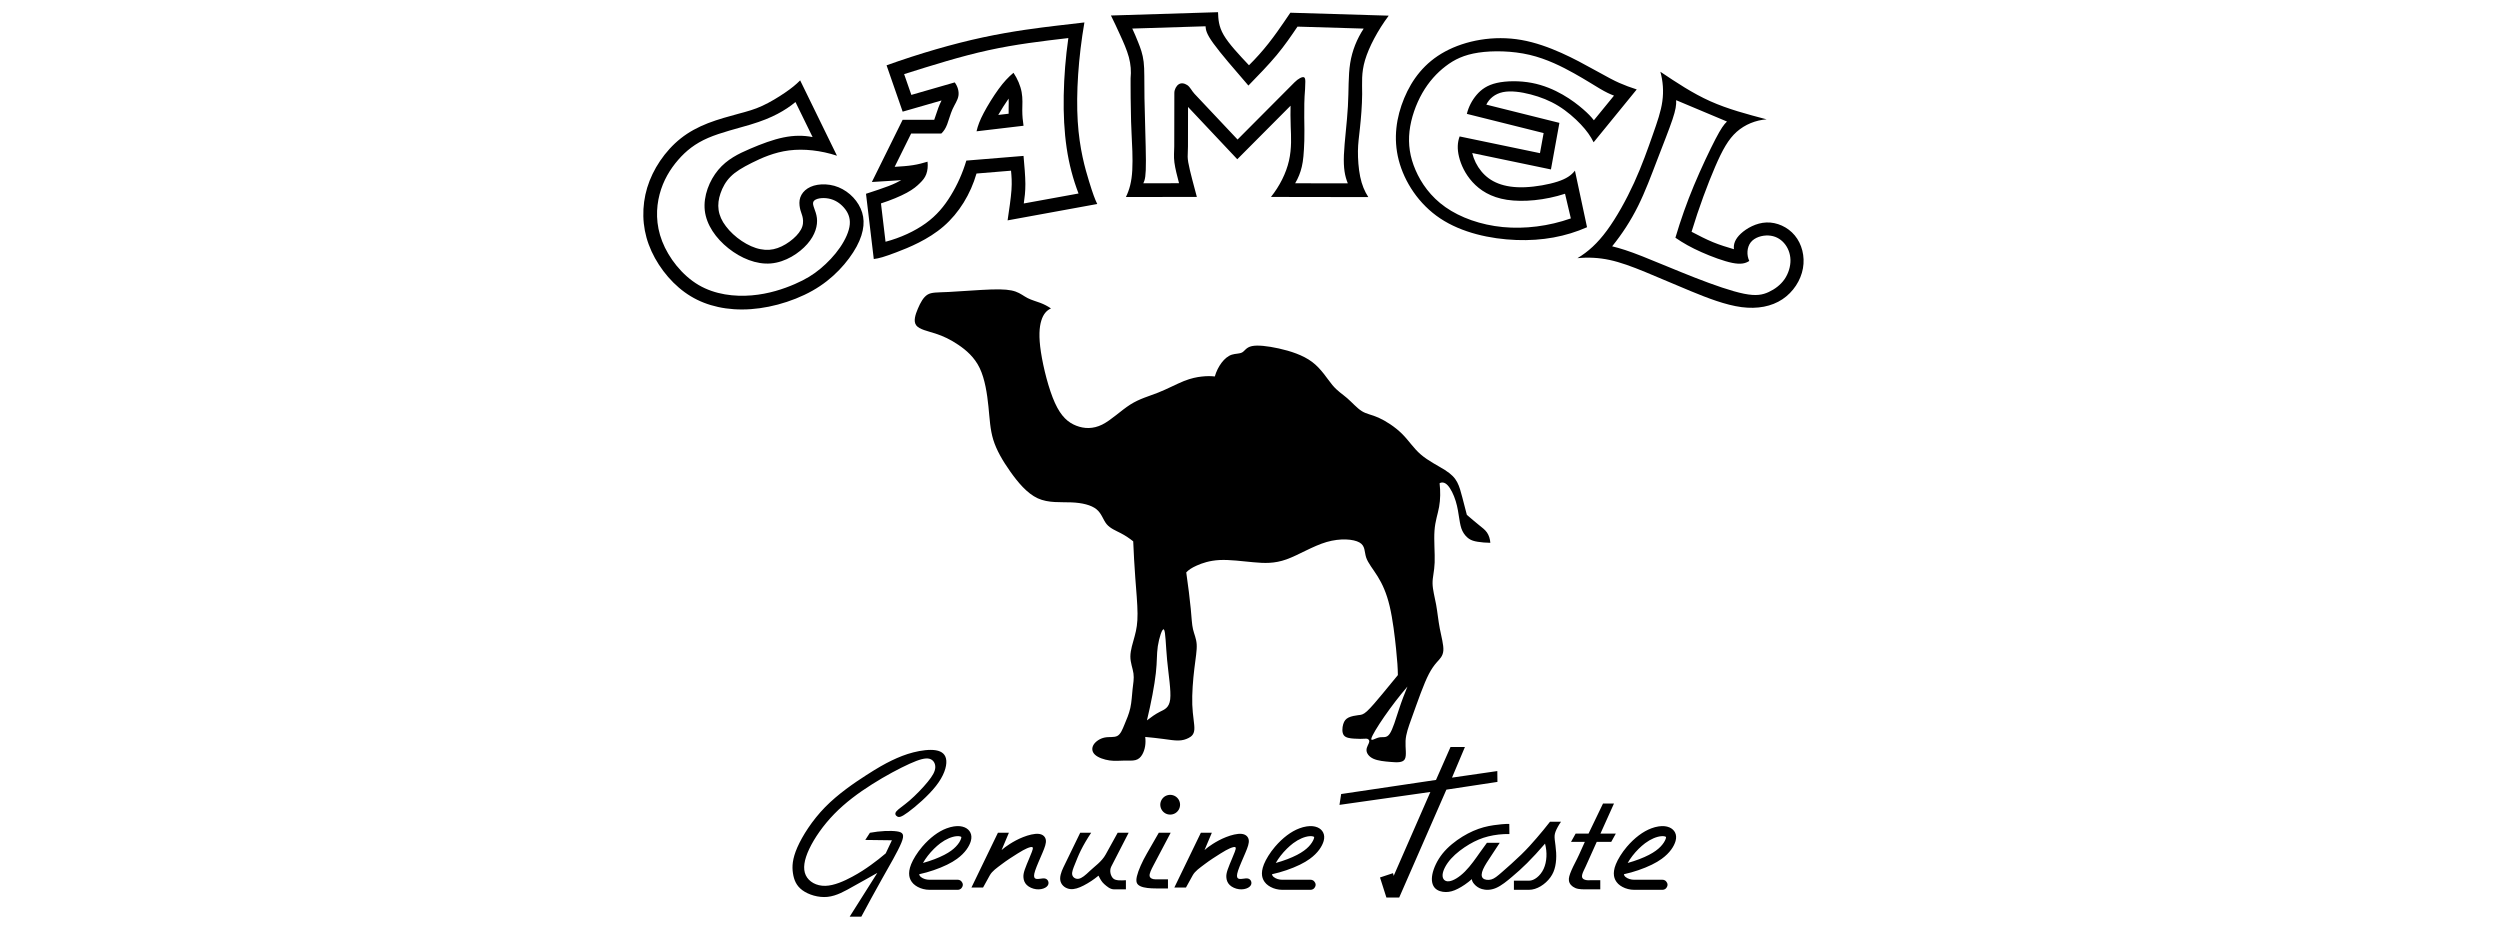 <?xml version="1.0" encoding="UTF-8" standalone="no"?><!DOCTYPE svg PUBLIC "-//W3C//DTD SVG 1.1//EN" "http://www.w3.org/Graphics/SVG/1.1/DTD/svg11.dtd"><svg width="100%" height="100%" viewBox="0 0 80 30" version="1.1" xmlns="http://www.w3.org/2000/svg" xmlns:xlink="http://www.w3.org/1999/xlink" xml:space="preserve" xmlns:serif="http://www.serif.com/" style="fill-rule:evenodd;clip-rule:evenodd;stroke-linejoin:round;stroke-miterlimit:2;"><g id="Tavola-da-disegno1" serif:id="Tavola da disegno1"><g><path d="M29.32,10.412c0.099,0.131 0.366,0.181 0.615,0.262c0.25,0.08 0.482,0.192 0.731,0.36c0.25,0.169 0.517,0.395 0.685,0.746c0.168,0.351 0.238,0.827 0.279,1.229c0.041,0.403 0.053,0.732 0.155,1.064c0.103,0.332 0.296,0.666 0.54,1.011c0.244,0.346 0.539,0.704 0.883,0.862c0.344,0.157 0.737,0.116 1.079,0.13c0.342,0.014 0.633,0.084 0.801,0.221c0.167,0.136 0.211,0.338 0.324,0.475c0.113,0.137 0.295,0.208 0.449,0.288c0.154,0.079 0.281,0.167 0.402,0.263c0.016,0.38 0.036,0.76 0.066,1.165c0.03,0.404 0.07,0.833 0.072,1.145c0.002,0.312 -0.033,0.508 -0.091,0.722c-0.058,0.214 -0.137,0.447 -0.138,0.651c-0.001,0.204 0.076,0.379 0.099,0.544c0.023,0.165 -0.008,0.322 -0.029,0.509c-0.02,0.186 -0.029,0.403 -0.072,0.597c-0.043,0.194 -0.119,0.366 -0.186,0.527c-0.066,0.16 -0.123,0.309 -0.228,0.366c-0.105,0.057 -0.259,0.022 -0.406,0.052c-0.147,0.029 -0.288,0.122 -0.354,0.228c-0.066,0.107 -0.057,0.228 0.043,0.321c0.1,0.094 0.292,0.159 0.465,0.184c0.173,0.024 0.327,0.007 0.469,0.005c0.141,-0.002 0.269,0.01 0.366,-0.017c0.097,-0.026 0.162,-0.091 0.209,-0.17c0.096,-0.162 0.125,-0.374 0.099,-0.57c0.201,0.019 0.402,0.04 0.584,0.065c0.183,0.024 0.346,0.052 0.479,0.049c0.132,-0.002 0.233,-0.034 0.325,-0.081c0.092,-0.048 0.174,-0.111 0.184,-0.276c0.01,-0.164 -0.053,-0.43 -0.066,-0.787c-0.013,-0.357 0.024,-0.806 0.066,-1.153c0.041,-0.346 0.087,-0.591 0.075,-0.78c-0.012,-0.189 -0.081,-0.323 -0.118,-0.484c-0.038,-0.16 -0.042,-0.349 -0.072,-0.657c-0.029,-0.307 -0.083,-0.735 -0.144,-1.161c0.076,-0.081 0.169,-0.145 0.337,-0.22c0.167,-0.075 0.409,-0.16 0.731,-0.176c0.321,-0.016 0.723,0.038 1.081,0.071c0.357,0.033 0.671,0.046 1.058,-0.092c0.386,-0.138 0.846,-0.428 1.285,-0.556c0.44,-0.128 0.86,-0.094 1.051,0.015c0.191,0.109 0.153,0.293 0.213,0.478c0.061,0.184 0.221,0.369 0.369,0.608c0.148,0.238 0.284,0.53 0.384,0.952c0.1,0.422 0.165,0.975 0.205,1.364c0.04,0.389 0.055,0.615 0.058,0.842c-0.158,0.197 -0.319,0.391 -0.496,0.603c-0.176,0.211 -0.367,0.44 -0.493,0.554c-0.126,0.115 -0.187,0.115 -0.28,0.125c-0.093,0.011 -0.218,0.033 -0.307,0.075c-0.089,0.043 -0.142,0.106 -0.174,0.216c-0.032,0.11 -0.043,0.266 0.019,0.351c0.062,0.085 0.197,0.1 0.329,0.109c0.133,0.009 0.263,0.011 0.391,0.001c0.052,-0.002 0.105,0.038 0.094,0.104c-0.012,0.067 -0.088,0.161 -0.087,0.263c0.001,0.101 0.077,0.211 0.221,0.276c0.143,0.065 0.352,0.086 0.551,0.102c0.198,0.016 0.386,0.029 0.453,-0.087c0.067,-0.117 0.013,-0.361 0.025,-0.589c0.013,-0.229 0.093,-0.442 0.187,-0.704c0.094,-0.261 0.203,-0.571 0.299,-0.825c0.096,-0.254 0.179,-0.453 0.261,-0.611c0.082,-0.157 0.163,-0.272 0.255,-0.376c0.092,-0.103 0.194,-0.193 0.207,-0.372c0.013,-0.178 -0.064,-0.445 -0.114,-0.707c-0.05,-0.262 -0.073,-0.519 -0.117,-0.763c-0.045,-0.244 -0.111,-0.475 -0.114,-0.678c-0.004,-0.202 0.057,-0.376 0.067,-0.67c0.011,-0.294 -0.028,-0.707 -0.005,-1.019c0.022,-0.313 0.105,-0.524 0.147,-0.76c0.043,-0.237 0.045,-0.499 0.016,-0.757c0.071,-0.042 0.165,-0.035 0.26,0.067c0.095,0.102 0.193,0.299 0.255,0.502c0.063,0.202 0.09,0.41 0.116,0.573c0.026,0.164 0.049,0.281 0.099,0.384c0.05,0.103 0.126,0.192 0.207,0.248c0.081,0.056 0.168,0.08 0.283,0.099c0.116,0.018 0.26,0.032 0.404,0.033c-0.008,-0.121 -0.046,-0.24 -0.108,-0.33c-0.063,-0.091 -0.149,-0.152 -0.26,-0.242c-0.111,-0.089 -0.248,-0.206 -0.384,-0.323c-0.047,-0.191 -0.098,-0.381 -0.145,-0.559c-0.047,-0.179 -0.09,-0.346 -0.164,-0.486c-0.075,-0.141 -0.18,-0.254 -0.393,-0.39c-0.214,-0.135 -0.536,-0.293 -0.771,-0.496c-0.236,-0.202 -0.385,-0.45 -0.608,-0.669c-0.223,-0.219 -0.519,-0.409 -0.744,-0.509c-0.225,-0.101 -0.379,-0.112 -0.535,-0.209c-0.156,-0.097 -0.314,-0.281 -0.469,-0.415c-0.155,-0.135 -0.306,-0.22 -0.474,-0.421c-0.168,-0.201 -0.353,-0.518 -0.648,-0.739c-0.295,-0.222 -0.701,-0.35 -1.064,-0.431c-0.364,-0.08 -0.684,-0.115 -0.865,-0.075c-0.182,0.039 -0.223,0.151 -0.308,0.2c-0.086,0.049 -0.214,0.035 -0.334,0.074c-0.12,0.039 -0.231,0.132 -0.325,0.256c-0.094,0.123 -0.172,0.278 -0.218,0.441c-0.128,-0.015 -0.257,-0.015 -0.413,0.002c-0.157,0.017 -0.341,0.051 -0.579,0.146c-0.238,0.096 -0.53,0.253 -0.823,0.369c-0.293,0.116 -0.587,0.191 -0.888,0.381c-0.3,0.19 -0.607,0.495 -0.901,0.642c-0.295,0.146 -0.577,0.134 -0.831,0.035c-0.255,-0.1 -0.48,-0.287 -0.68,-0.726c-0.2,-0.439 -0.373,-1.13 -0.449,-1.627c-0.076,-0.497 -0.053,-0.8 0.012,-1.01c0.064,-0.21 0.171,-0.328 0.309,-0.389c-0.106,-0.073 -0.219,-0.132 -0.338,-0.177c-0.13,-0.049 -0.28,-0.089 -0.407,-0.153c-0.126,-0.064 -0.229,-0.154 -0.388,-0.21c-0.16,-0.056 -0.376,-0.08 -0.777,-0.067c-0.4,0.013 -0.986,0.062 -1.363,0.08c-0.377,0.018 -0.546,0.005 -0.678,0.086c-0.132,0.081 -0.226,0.255 -0.308,0.448c-0.082,0.193 -0.151,0.405 -0.052,0.535Zm8.028,10.712c0.045,0.475 0.131,0.979 0.098,1.256c-0.034,0.276 -0.186,0.325 -0.331,0.398c-0.144,0.073 -0.281,0.171 -0.413,0.274c0.135,-0.559 0.242,-1.126 0.285,-1.513c0.044,-0.387 0.023,-0.594 0.063,-0.861c0.041,-0.267 0.143,-0.593 0.196,-0.533c0.053,0.059 0.057,0.504 0.102,0.979Zm6.948,1.81c0.231,-0.333 0.478,-0.655 0.742,-0.964c-0.091,0.223 -0.179,0.447 -0.273,0.734c-0.095,0.287 -0.195,0.636 -0.298,0.782c-0.103,0.145 -0.207,0.086 -0.332,0.111c-0.125,0.025 -0.27,0.134 -0.253,0.041c0.017,-0.094 0.197,-0.39 0.414,-0.704Zm-17.891,2.893c-0.416,0.425 -0.728,0.92 -0.89,1.288c-0.161,0.369 -0.173,0.611 -0.141,0.826c0.032,0.215 0.106,0.402 0.302,0.546c0.195,0.143 0.51,0.243 0.804,0.213c0.294,-0.03 0.565,-0.19 0.828,-0.338c0.263,-0.148 0.516,-0.285 0.766,-0.429l-0.885,1.401l0.373,0c0.209,-0.389 0.419,-0.778 0.659,-1.204c0.24,-0.426 0.511,-0.889 0.621,-1.157c0.11,-0.267 0.06,-0.34 -0.139,-0.369c-0.199,-0.029 -0.547,-0.016 -0.866,0.045l-0.148,0.229l0.852,0.011l-0.198,0.419c-0.15,0.129 -0.307,0.25 -0.475,0.372c-0.169,0.121 -0.349,0.243 -0.601,0.378c-0.251,0.135 -0.576,0.283 -0.858,0.289c-0.283,0.006 -0.525,-0.129 -0.624,-0.339c-0.099,-0.209 -0.054,-0.492 0.11,-0.84c0.164,-0.348 0.449,-0.76 0.802,-1.122c0.352,-0.361 0.772,-0.673 1.206,-0.947c0.433,-0.275 0.881,-0.512 1.2,-0.657c0.319,-0.144 0.508,-0.195 0.637,-0.162c0.128,0.033 0.195,0.15 0.189,0.279c-0.006,0.128 -0.085,0.269 -0.241,0.459c-0.155,0.191 -0.387,0.431 -0.584,0.601c-0.198,0.17 -0.361,0.269 -0.422,0.347c-0.061,0.077 -0.021,0.133 0.031,0.162c0.052,0.03 0.115,0.033 0.349,-0.14c0.235,-0.172 0.642,-0.521 0.891,-0.84c0.25,-0.319 0.343,-0.609 0.329,-0.806c-0.014,-0.196 -0.135,-0.299 -0.334,-0.333c-0.198,-0.033 -0.473,0.003 -0.722,0.067c-0.249,0.063 -0.471,0.154 -0.694,0.261c-0.223,0.108 -0.446,0.233 -0.818,0.473c-0.372,0.239 -0.893,0.593 -1.309,1.017Zm4.646,0.814c0.019,0.038 0.03,0.079 0.033,0.124c0.003,0.044 -0.002,0.093 -0.017,0.148c-0.048,0.166 -0.179,0.379 -0.444,0.571c-0.087,0.063 -0.19,0.125 -0.317,0.187c-0.127,0.062 -0.277,0.123 -0.429,0.175c-0.151,0.052 -0.306,0.095 -0.462,0.129c0.003,0.032 0.019,0.062 0.057,0.092c0.071,0.056 0.173,0.085 0.269,0.085l0.907,0c0.042,0 0.083,0.017 0.113,0.047c0.056,0.064 0.075,0.14 0,0.228c-0.03,0.03 -0.071,0.047 -0.113,0.047l-0.907,-0c-0.067,-0 -0.133,-0.009 -0.197,-0.025c-0.061,-0.015 -0.121,-0.038 -0.177,-0.068c-0.049,-0.026 -0.095,-0.059 -0.136,-0.097c-0.083,-0.083 -0.119,-0.166 -0.134,-0.256c-0.007,-0.05 -0.008,-0.105 0.001,-0.165c0.009,-0.061 0.027,-0.129 0.059,-0.209c0.064,-0.158 0.19,-0.367 0.354,-0.559c0.244,-0.285 0.515,-0.489 0.781,-0.588c0.083,-0.031 0.162,-0.051 0.233,-0.062c0.072,-0.011 0.136,-0.013 0.193,-0.007c0.052,0.005 0.103,0.018 0.152,0.038c0.04,0.017 0.077,0.04 0.11,0.07c0.03,0.028 0.054,0.06 0.071,0.095Zm-1.516,0.974c0.126,-0.035 0.251,-0.076 0.373,-0.122c0.105,-0.04 0.207,-0.085 0.307,-0.136c0.088,-0.046 0.16,-0.09 0.221,-0.134c0.116,-0.084 0.199,-0.174 0.257,-0.262c0.026,-0.042 0.045,-0.081 0.056,-0.11c0.011,-0.029 0.014,-0.048 0.014,-0.068c-0.013,-0.01 -0.028,-0.016 -0.052,-0.021c-0.025,-0.005 -0.058,-0.008 -0.1,-0.004c-0.151,0.013 -0.341,0.092 -0.519,0.225c-0.072,0.055 -0.14,0.114 -0.204,0.178c-0.144,0.143 -0.266,0.3 -0.353,0.454Zm1.551,0.786l0.848,-1.754l0.351,0l-0.234,0.555c0.073,-0.065 0.151,-0.124 0.263,-0.195c0.112,-0.071 0.257,-0.154 0.426,-0.22c0.169,-0.067 0.363,-0.117 0.498,-0.103c0.136,0.014 0.213,0.092 0.229,0.195c0.015,0.102 -0.031,0.23 -0.108,0.412c-0.077,0.182 -0.185,0.419 -0.234,0.569c-0.05,0.15 -0.041,0.213 -0.008,0.243c0.032,0.03 0.088,0.027 0.154,0.018c0.065,-0.009 0.141,-0.023 0.195,-0.001c0.055,0.022 0.088,0.081 0.087,0.137c-0.001,0.057 -0.036,0.112 -0.108,0.151c-0.071,0.039 -0.179,0.062 -0.29,0.047c-0.111,-0.014 -0.226,-0.065 -0.297,-0.134c-0.072,-0.069 -0.1,-0.155 -0.107,-0.234c-0.008,-0.08 0.005,-0.153 0.041,-0.259c0.036,-0.107 0.096,-0.246 0.138,-0.346c0.042,-0.1 0.066,-0.16 0.09,-0.222c0.023,-0.062 0.046,-0.126 0.02,-0.147c-0.025,-0.022 -0.099,-0 -0.178,0.034c-0.078,0.033 -0.161,0.08 -0.303,0.168c-0.142,0.088 -0.343,0.217 -0.503,0.339c-0.16,0.122 -0.305,0.216 -0.384,0.359l-0.214,0.388l-0.372,-0Zm5.031,-1.754l-0.556,1.082c-0.071,0.138 -0.016,0.309 0.062,0.382c0.078,0.073 0.242,0.065 0.406,0.056l0,0.292l-0.38,0c-0.126,0 -0.233,-0.097 -0.316,-0.17c-0.083,-0.073 -0.132,-0.17 -0.181,-0.268c-0.147,0.122 -0.306,0.227 -0.475,0.315c-0.155,0.079 -0.299,0.13 -0.433,0.114c-0.134,-0.017 -0.26,-0.1 -0.304,-0.236c-0.044,-0.135 0.017,-0.31 0.088,-0.457l0.539,-1.11l0.351,0c-0.128,0.191 -0.244,0.39 -0.329,0.561c-0.085,0.171 -0.138,0.313 -0.191,0.444c-0.053,0.131 -0.105,0.251 -0.087,0.339c0.019,0.089 0.109,0.147 0.209,0.129c0.1,-0.018 0.21,-0.111 0.357,-0.252c0.147,-0.141 0.379,-0.295 0.505,-0.525l0.384,-0.696l0.351,0Zm1.487,-1.17c-0.048,-0.027 -0.103,-0.042 -0.158,-0.042c-0.056,-0 -0.11,0.015 -0.159,0.042c-0.048,0.028 -0.087,0.068 -0.115,0.116c-0.028,0.048 -0.043,0.103 -0.043,0.158c0,0.055 0.015,0.11 0.043,0.158c0.027,0.048 0.067,0.088 0.115,0.116c0.049,0.028 0.103,0.042 0.159,0.042c0.055,0 0.11,-0.015 0.158,-0.042c0.048,-0.028 0.088,-0.068 0.116,-0.116c0.027,-0.048 0.042,-0.103 0.042,-0.158c0,-0.055 -0.015,-0.11 -0.042,-0.158c-0.028,-0.048 -0.068,-0.088 -0.116,-0.116Zm-0.142,1.17l-0.38,0l-0.383,0.667c-0.148,0.256 -0.274,0.538 -0.317,0.722c-0.043,0.184 -0.009,0.265 0.109,0.322c0.118,0.057 0.319,0.072 0.503,0.072l0.381,0l-0,-0.292l-0.41,-0c-0.086,-0 -0.169,-0.037 -0.178,-0.11c-0.01,-0.073 0.053,-0.202 0.12,-0.329l0.555,-1.052Zm0.117,1.754l0.849,-1.754l0.351,0l-0.234,0.555c0.072,-0.065 0.15,-0.124 0.262,-0.195c0.112,-0.071 0.257,-0.154 0.426,-0.22c0.169,-0.067 0.363,-0.117 0.498,-0.103c0.136,0.014 0.213,0.092 0.229,0.195c0.015,0.102 -0.031,0.23 -0.108,0.412c-0.077,0.182 -0.184,0.419 -0.234,0.569c-0.049,0.15 -0.041,0.213 -0.008,0.243c0.032,0.03 0.088,0.027 0.154,0.018c0.066,-0.009 0.141,-0.023 0.195,-0.001c0.055,0.022 0.088,0.081 0.087,0.137c-0.001,0.057 -0.036,0.112 -0.108,0.151c-0.071,0.039 -0.179,0.062 -0.29,0.047c-0.111,-0.014 -0.226,-0.065 -0.297,-0.134c-0.072,-0.069 -0.1,-0.155 -0.107,-0.234c-0.008,-0.08 0.005,-0.153 0.041,-0.259c0.036,-0.107 0.096,-0.246 0.138,-0.346c0.042,-0.1 0.066,-0.16 0.09,-0.222c0.023,-0.062 0.046,-0.126 0.02,-0.147c-0.025,-0.022 -0.099,-0 -0.178,0.034c-0.078,0.033 -0.161,0.08 -0.303,0.168c-0.142,0.088 -0.343,0.217 -0.503,0.339c-0.16,0.122 -0.305,0.216 -0.384,0.359l-0.214,0.388l-0.372,-0Zm4.762,-1.76c0.019,0.038 0.03,0.079 0.033,0.124c0.003,0.044 -0.002,0.093 -0.017,0.148c-0.048,0.166 -0.179,0.379 -0.444,0.571c-0.087,0.063 -0.19,0.125 -0.317,0.187c-0.127,0.062 -0.277,0.123 -0.429,0.175c-0.152,0.052 -0.306,0.095 -0.462,0.129c0.003,0.032 0.019,0.062 0.057,0.092c0.071,0.056 0.173,0.085 0.269,0.085l0.906,0c0.043,0 0.084,0.017 0.114,0.047c0.056,0.064 0.075,0.14 0,0.228c-0.03,0.03 -0.071,0.047 -0.114,0.047l-0.907,-0c-0.066,-0 -0.132,-0.009 -0.196,-0.025c-0.061,-0.015 -0.121,-0.038 -0.177,-0.068c-0.049,-0.026 -0.095,-0.059 -0.136,-0.097c-0.083,-0.083 -0.119,-0.166 -0.134,-0.256c-0.007,-0.05 -0.008,-0.105 0.001,-0.165c0.009,-0.061 0.027,-0.129 0.059,-0.209c0.064,-0.158 0.19,-0.367 0.354,-0.559c0.244,-0.285 0.515,-0.489 0.781,-0.588c0.075,-0.029 0.153,-0.05 0.233,-0.062c0.072,-0.011 0.136,-0.013 0.193,-0.007c0.052,0.005 0.103,0.018 0.152,0.038c0.043,0.018 0.079,0.042 0.11,0.07c0.03,0.028 0.054,0.06 0.071,0.095Zm-1.516,0.974c0.13,-0.036 0.257,-0.078 0.373,-0.122c0.115,-0.044 0.219,-0.091 0.307,-0.136c0.087,-0.046 0.16,-0.09 0.22,-0.134c0.117,-0.084 0.2,-0.174 0.257,-0.262c0.027,-0.042 0.046,-0.081 0.057,-0.11c0.011,-0.029 0.014,-0.048 0.014,-0.068c-0.013,-0.01 -0.028,-0.016 -0.052,-0.021c-0.025,-0.005 -0.058,-0.008 -0.1,-0.004c-0.151,0.013 -0.341,0.092 -0.519,0.225c-0.072,0.055 -0.14,0.114 -0.204,0.178c-0.145,0.143 -0.266,0.3 -0.353,0.454Zm5.592,-3.712l0.46,0.002l-0.413,0.979l1.45,-0.21l0.004,0.347l-1.634,0.248l-1.51,3.453l-0.409,0l-0.205,-0.643l0.417,-0.138l0.021,0.086l1.174,-2.684l-2.909,0.413l0.054,-0.347l3.035,-0.451l0.465,-1.055Zm1.165,3.066l0.41,-0c-0.09,0.136 -0.178,0.273 -0.275,0.419c-0.097,0.146 -0.202,0.301 -0.258,0.429c-0.056,0.127 -0.062,0.227 -0.008,0.284c0.054,0.056 0.169,0.07 0.27,0.042c0.101,-0.029 0.187,-0.1 0.351,-0.243c0.165,-0.143 0.408,-0.359 0.605,-0.55c0.196,-0.191 0.346,-0.359 0.493,-0.53c0.147,-0.17 0.291,-0.345 0.43,-0.524l0.352,0c-0.077,0.109 -0.141,0.228 -0.175,0.317c-0.033,0.09 -0.036,0.149 -0.025,0.257c0.012,0.108 0.037,0.264 0.045,0.415c0.008,0.152 -0.001,0.299 -0.029,0.431c-0.028,0.132 -0.075,0.249 -0.156,0.36c-0.08,0.111 -0.193,0.214 -0.312,0.285c-0.119,0.07 -0.245,0.113 -0.372,0.113l-0.483,-0l0,-0.292l0.483,-0c0.087,-0 0.171,-0.037 0.253,-0.101c0.082,-0.064 0.161,-0.16 0.215,-0.276c0.106,-0.231 0.118,-0.533 0.045,-0.809c-0.196,0.23 -0.402,0.451 -0.575,0.624c-0.174,0.173 -0.315,0.297 -0.477,0.434c-0.162,0.138 -0.346,0.289 -0.518,0.362c-0.172,0.074 -0.332,0.069 -0.451,0.033c-0.096,-0.028 -0.182,-0.084 -0.247,-0.161c-0.05,-0.057 -0.07,-0.105 -0.074,-0.156c-0.144,0.128 -0.306,0.237 -0.446,0.308c-0.141,0.072 -0.261,0.106 -0.388,0.105c-0.127,-0.001 -0.261,-0.036 -0.347,-0.127c-0.085,-0.092 -0.121,-0.239 -0.083,-0.437c0.039,-0.199 0.152,-0.449 0.326,-0.666c0.175,-0.218 0.41,-0.403 0.639,-0.544c0.23,-0.141 0.455,-0.238 0.677,-0.299c0.221,-0.06 0.44,-0.083 0.576,-0.096c0.137,-0.012 0.19,-0.013 0.244,-0.009l0.004,0.322c-0.233,-0.004 -0.466,0.023 -0.678,0.076c-0.212,0.053 -0.402,0.133 -0.606,0.253c-0.205,0.121 -0.424,0.283 -0.584,0.461c-0.16,0.178 -0.26,0.372 -0.27,0.511c-0.01,0.14 0.071,0.226 0.206,0.211c0.136,-0.015 0.328,-0.13 0.51,-0.313c0.182,-0.182 0.354,-0.432 0.47,-0.597c0.116,-0.164 0.175,-0.243 0.233,-0.322Zm4.124,-0.293l-0.146,0.263l-0.464,0l-0.355,0.79c-0.041,0.09 -0.09,0.179 -0.107,0.245c-0.017,0.065 -0.012,0.102 0.009,0.13c0.049,0.063 0.156,0.07 0.245,0.063l0.321,0l0,0.292l-0.38,0c-0.148,0 -0.304,0.007 -0.418,-0.042c-0.115,-0.049 -0.186,-0.131 -0.204,-0.225c-0.017,-0.094 0.019,-0.2 0.081,-0.345c0.061,-0.145 0.162,-0.32 0.245,-0.504l0.182,-0.404l-0.442,0l0.147,-0.263l0.413,0l0.464,-0.964l0.351,-0l-0.434,0.964l0.492,0Zm1.896,-0.035c0.019,0.038 0.03,0.079 0.033,0.124c0.003,0.044 -0.002,0.093 -0.017,0.148c-0.048,0.166 -0.179,0.379 -0.445,0.571c-0.087,0.063 -0.19,0.125 -0.317,0.187c-0.126,0.062 -0.277,0.123 -0.429,0.175c-0.151,0.052 -0.305,0.095 -0.461,0.129c0.003,0.032 0.019,0.062 0.056,0.092c0.072,0.056 0.174,0.085 0.27,0.085l0.906,0c0.043,0 0.084,0.017 0.114,0.047c0.056,0.064 0.074,0.14 -0,0.228c-0.03,0.03 -0.071,0.047 -0.114,0.047l-0.907,-0c-0.066,-0 -0.133,-0.009 -0.196,-0.025c-0.064,-0.016 -0.124,-0.039 -0.177,-0.068c-0.05,-0.026 -0.096,-0.059 -0.136,-0.097c-0.083,-0.083 -0.119,-0.166 -0.134,-0.256c-0.008,-0.055 -0.008,-0.111 0.001,-0.165c0.008,-0.061 0.026,-0.129 0.059,-0.209c0.064,-0.158 0.189,-0.367 0.353,-0.559c0.244,-0.285 0.516,-0.489 0.782,-0.588c0.075,-0.029 0.153,-0.05 0.233,-0.062c0.071,-0.011 0.136,-0.013 0.193,-0.007c0.052,0.005 0.103,0.018 0.151,0.038c0.041,0.017 0.078,0.04 0.11,0.07c0.031,0.028 0.055,0.06 0.072,0.095Zm-1.516,0.974c0.129,-0.036 0.257,-0.078 0.372,-0.122c0.116,-0.044 0.219,-0.091 0.307,-0.136c0.088,-0.046 0.16,-0.09 0.221,-0.134c0.116,-0.084 0.2,-0.174 0.257,-0.262c0.027,-0.042 0.046,-0.081 0.057,-0.11c0.01,-0.029 0.014,-0.048 0.013,-0.068c-0.013,-0.01 -0.028,-0.016 -0.052,-0.021c-0.024,-0.005 -0.057,-0.008 -0.099,-0.004c-0.152,0.013 -0.341,0.092 -0.519,0.225c-0.072,0.055 -0.141,0.114 -0.205,0.178c-0.144,0.143 -0.265,0.3 -0.352,0.454Zm-24.886,-21.396c-0.146,-0.126 -0.319,-0.222 -0.501,-0.273c-0.183,-0.051 -0.376,-0.059 -0.539,-0.032c-0.164,0.027 -0.297,0.089 -0.395,0.175c-0.097,0.086 -0.158,0.195 -0.177,0.313c-0.019,0.118 0.004,0.244 0.026,0.323c0.021,0.08 0.041,0.112 0.061,0.19c0.021,0.079 0.041,0.204 -0.002,0.335c-0.043,0.131 -0.149,0.267 -0.292,0.391c-0.143,0.124 -0.322,0.236 -0.499,0.297c-0.177,0.062 -0.352,0.075 -0.545,0.036c-0.389,-0.071 -0.849,-0.387 -1.107,-0.732c-0.268,-0.347 -0.3,-0.694 -0.173,-1.058c0.063,-0.185 0.164,-0.374 0.322,-0.532c0.158,-0.159 0.372,-0.287 0.681,-0.442c0.31,-0.155 0.714,-0.337 1.191,-0.397c0.476,-0.06 1.023,0.002 1.532,0.17l-1.178,-2.411c-0.131,0.132 -0.275,0.251 -0.484,0.393c-0.209,0.143 -0.483,0.31 -0.73,0.423c-0.247,0.114 -0.468,0.174 -0.759,0.252c-0.291,0.079 -0.652,0.176 -0.977,0.302c-0.324,0.127 -0.613,0.282 -0.869,0.485c-0.257,0.203 -0.481,0.453 -0.663,0.722c-0.183,0.27 -0.322,0.559 -0.413,0.858c-0.089,0.296 -0.131,0.605 -0.123,0.914c0.007,0.308 0.065,0.613 0.172,0.902c0.108,0.296 0.27,0.587 0.468,0.85c0.197,0.262 0.431,0.496 0.685,0.68c0.253,0.183 0.527,0.318 0.833,0.41c0.306,0.092 0.646,0.142 1.009,0.14c0.363,-0.001 0.749,-0.054 1.137,-0.157c0.387,-0.103 0.775,-0.256 1.108,-0.444c0.333,-0.188 0.611,-0.411 0.848,-0.656c0.237,-0.245 0.433,-0.513 0.565,-0.757c0.132,-0.245 0.199,-0.467 0.218,-0.667c0.018,-0.201 -0.014,-0.381 -0.09,-0.55c-0.075,-0.169 -0.194,-0.327 -0.34,-0.453Zm-0.007,0.961c-0.019,0.221 -0.14,0.488 -0.313,0.74c-0.173,0.252 -0.398,0.488 -0.628,0.679c-0.23,0.191 -0.464,0.337 -0.818,0.491c-0.355,0.154 -0.831,0.316 -1.38,0.362c-0.55,0.046 -1.172,-0.023 -1.699,-0.332c-0.526,-0.31 -0.955,-0.859 -1.165,-1.397c-0.21,-0.537 -0.199,-1.062 -0.083,-1.505c0.116,-0.443 0.337,-0.805 0.593,-1.1c0.256,-0.296 0.547,-0.526 0.958,-0.704c0.411,-0.177 0.943,-0.303 1.34,-0.422c0.396,-0.119 0.659,-0.23 0.882,-0.347c0.222,-0.117 0.406,-0.24 0.575,-0.38l0.548,1.121c-0.293,-0.057 -0.596,-0.057 -0.932,0.012c-0.337,0.069 -0.706,0.207 -1.073,0.365c-0.367,0.157 -0.732,0.335 -1.014,0.673c-0.282,0.337 -0.482,0.834 -0.431,1.298c0.052,0.463 0.356,0.893 0.756,1.211c0.399,0.318 0.894,0.525 1.361,0.485c0.467,-0.04 0.905,-0.327 1.163,-0.621c0.258,-0.294 0.336,-0.595 0.308,-0.833c-0.028,-0.239 -0.163,-0.416 -0.113,-0.521c0.05,-0.106 0.285,-0.14 0.485,-0.102c0.201,0.037 0.367,0.147 0.491,0.289c0.125,0.142 0.208,0.317 0.189,0.538Zm7.294,-3.301c-0.055,-0.891 0.02,-2.039 0.214,-3.161c-0.188,0.019 -0.377,0.042 -0.9,0.105c-0.524,0.063 -1.383,0.166 -2.348,0.373c-0.965,0.207 -2.036,0.519 -3.083,0.894l0.515,1.483l1.244,-0.358c-0.078,0.156 -0.132,0.309 -0.172,0.438c-0.02,0.06 -0.041,0.121 -0.062,0.181l-1.011,-0l-0.984,1.99c0.252,-0.015 0.505,-0.031 0.646,-0.04c0.098,-0.006 0.196,-0.012 0.294,-0.019c-0.108,0.058 -0.216,0.116 -0.404,0.188c-0.188,0.073 -0.456,0.16 -0.724,0.248l0.249,2.088c0.168,-0.021 0.331,-0.067 0.724,-0.216c0.393,-0.149 1.016,-0.402 1.511,-0.831c0.496,-0.429 0.863,-1.035 1.052,-1.689l1.105,-0.091c0.016,0.176 0.032,0.353 0.014,0.618c-0.019,0.265 -0.072,0.618 -0.124,0.972l2.869,-0.524c-0.077,-0.158 -0.139,-0.324 -0.262,-0.724c-0.123,-0.4 -0.308,-1.034 -0.363,-1.925Zm-1.726,2.632c0.026,-0.185 0.052,-0.371 0.051,-0.625c-0.002,-0.254 -0.03,-0.576 -0.059,-0.897l-1.83,0.15c-0.118,0.394 -0.285,0.771 -0.5,1.121c-0.207,0.339 -0.449,0.632 -0.799,0.885c-0.351,0.253 -0.809,0.465 -1.287,0.591l-0.146,-1.227c0.312,-0.1 0.617,-0.227 0.827,-0.341c0.21,-0.114 0.325,-0.215 0.417,-0.306c0.093,-0.091 0.163,-0.174 0.205,-0.288c0.043,-0.114 0.058,-0.26 0.041,-0.4c-0.144,0.042 -0.289,0.084 -0.465,0.111c-0.175,0.028 -0.381,0.041 -0.587,0.054l0.528,-1.067l0.966,0c0.074,-0.07 0.133,-0.155 0.186,-0.292c0.053,-0.137 0.101,-0.327 0.172,-0.486c0.071,-0.158 0.166,-0.284 0.189,-0.428c0.023,-0.144 -0.025,-0.305 -0.119,-0.429l-1.388,0.4l-0.231,-0.665c0.907,-0.286 1.814,-0.571 2.69,-0.763c0.876,-0.193 1.72,-0.292 2.565,-0.391c-0.087,0.609 -0.137,1.224 -0.148,1.839c-0.011,0.595 0.017,1.158 0.094,1.678c0.077,0.521 0.204,0.998 0.38,1.457l-1.752,0.319Z" style="fill-rule:nonzero;"/><path d="M32.692,2.947c-0.038,-0.208 -0.132,-0.425 -0.26,-0.618c-0.165,0.137 -0.312,0.294 -0.478,0.522c-0.166,0.228 -0.351,0.527 -0.475,0.763c-0.125,0.236 -0.189,0.409 -0.23,0.588l1.504,-0.178c-0.024,-0.156 -0.04,-0.313 -0.04,-0.492c0.001,-0.178 0.018,-0.377 -0.021,-0.585Zm-0.415,0.46c-0.001,0.077 -0.001,0.155 -0.001,0.232l-0.332,0.039c0.103,-0.179 0.214,-0.354 0.332,-0.523c0.002,0.048 0.003,0.097 0.003,0.134c-0,0.036 -0.002,0.062 -0.002,0.118Zm12.162,-2.906l-3.148,-0.094c-0.044,0.067 -0.089,0.134 -0.204,0.3c-0.114,0.167 -0.298,0.433 -0.494,0.681c-0.194,0.246 -0.403,0.48 -0.626,0.7c-0.321,-0.341 -0.643,-0.683 -0.808,-0.966c-0.165,-0.283 -0.173,-0.508 -0.182,-0.732l-3.427,0.106c0.1,0.2 0.194,0.402 0.296,0.627c0.103,0.224 0.213,0.471 0.277,0.705c0.063,0.235 0.078,0.457 0.056,0.676c-0,0.067 -0,0.135 -0,0.236c-0,0.1 0,0.235 0.002,0.391c0.002,0.157 0.005,0.336 0.009,0.515c0.002,0.153 0.004,0.306 0.02,0.625c0.016,0.319 0.044,0.804 0.023,1.174c-0.02,0.37 -0.09,0.625 -0.204,0.86l2.27,-0.004c-0.051,-0.187 -0.101,-0.374 -0.149,-0.562c-0.05,-0.196 -0.103,-0.404 -0.127,-0.549c-0.024,-0.145 -0.018,-0.225 -0.014,-0.298c0.003,-0.068 0.005,-0.136 0.006,-0.205l0.002,-1.265l1.576,1.674l1.705,-1.713c-0.003,0.192 -0.006,0.383 0.005,0.675c0.011,0.292 0.036,0.685 -0.056,1.085c-0.091,0.401 -0.298,0.81 -0.576,1.159l3.115,0.005c-0.12,-0.185 -0.206,-0.391 -0.26,-0.651c-0.054,-0.26 -0.075,-0.575 -0.072,-0.823c0.003,-0.249 0.032,-0.431 0.064,-0.734c0.033,-0.303 0.069,-0.727 0.071,-1.09c0.001,-0.364 -0.032,-0.666 0.092,-1.085c0.124,-0.418 0.406,-0.952 0.758,-1.423Zm-1.233,1.519c-0.065,0.408 -0.043,0.856 -0.073,1.382c-0.029,0.526 -0.111,1.131 -0.128,1.557c-0.017,0.427 0.03,0.676 0.125,0.908l-1.685,-0.002c0.098,-0.165 0.17,-0.344 0.213,-0.531c0.046,-0.196 0.065,-0.413 0.08,-0.829c0.016,-0.417 -0.029,-1.036 0.024,-1.65c0.002,-0.171 0.029,-0.341 -0.027,-0.378c-0.055,-0.037 -0.197,0.043 -0.309,0.156l-1.824,1.832l-1.379,-1.464c-0.087,-0.092 -0.139,-0.219 -0.232,-0.279c-0.093,-0.06 -0.192,-0.076 -0.271,-0.025c-0.079,0.05 -0.14,0.166 -0.141,0.275l-0.003,1.713c-0.001,0.16 -0.021,0.319 0.005,0.515c0.026,0.197 0.087,0.43 0.148,0.663l-1.144,0.002c0.056,-0.109 0.086,-0.228 0.084,-0.731c-0.002,-0.504 -0.037,-1.391 -0.046,-1.991c-0.01,-0.599 0.005,-0.91 -0.026,-1.164c-0.03,-0.254 -0.105,-0.45 -0.173,-0.619c-0.067,-0.168 -0.126,-0.309 -0.191,-0.446l2.344,-0.073c0.01,0.115 0.021,0.23 0.25,0.546c0.228,0.317 0.675,0.834 1.122,1.351c0.321,-0.33 0.642,-0.66 0.904,-0.974c0.262,-0.315 0.464,-0.613 0.667,-0.912l2.118,0.063c-0.215,0.328 -0.367,0.696 -0.432,1.105Zm7.192,3.441c-0.116,0.149 -0.274,0.259 -0.558,0.351c-0.283,0.092 -0.693,0.165 -1.039,0.179c-0.346,0.014 -0.628,-0.031 -0.857,-0.12c-0.229,-0.089 -0.404,-0.222 -0.542,-0.39c-0.14,-0.17 -0.239,-0.37 -0.291,-0.584l2.519,0.525l0.271,-1.49l-2.339,-0.584c0.096,-0.196 0.278,-0.347 0.532,-0.4c0.253,-0.052 0.578,-0.007 0.889,0.074c0.312,0.081 0.61,0.198 0.885,0.367c0.275,0.169 0.528,0.391 0.717,0.591c0.189,0.2 0.315,0.379 0.411,0.573l1.379,-1.691c-0.195,-0.062 -0.386,-0.133 -0.56,-0.21c-0.174,-0.077 -0.33,-0.16 -0.846,-0.445c-0.517,-0.285 -1.394,-0.772 -2.284,-0.928c-0.89,-0.157 -1.791,0.017 -2.444,0.371c-0.652,0.353 -1.055,0.886 -1.307,1.492c-0.252,0.606 -0.355,1.284 -0.175,1.981c0.18,0.696 0.641,1.41 1.329,1.867c0.688,0.458 1.603,0.659 2.435,0.69c0.832,0.031 1.581,-0.109 2.262,-0.409l-0.387,-1.81Zm-2.309,1.805c-0.707,-0.069 -1.358,-0.303 -1.834,-0.637c-0.476,-0.334 -0.778,-0.769 -0.958,-1.187c-0.181,-0.418 -0.24,-0.82 -0.193,-1.242c0.048,-0.421 0.204,-0.862 0.41,-1.223c0.207,-0.361 0.464,-0.643 0.746,-0.858c0.281,-0.216 0.587,-0.365 1.05,-0.435c0.463,-0.069 1.082,-0.059 1.637,0.071c0.556,0.131 1.047,0.382 1.422,0.591c0.376,0.21 0.635,0.379 0.828,0.492c0.193,0.114 0.32,0.173 0.451,0.222l-0.644,0.789c-0.089,-0.116 -0.191,-0.221 -0.349,-0.358c-0.158,-0.136 -0.372,-0.304 -0.648,-0.462c-0.275,-0.158 -0.612,-0.305 -0.993,-0.377c-0.382,-0.072 -0.809,-0.068 -1.117,0.002c-0.307,0.07 -0.496,0.207 -0.645,0.381c-0.15,0.176 -0.258,0.385 -0.313,0.609l2.457,0.614l-0.117,0.643l-2.571,-0.535c-0.07,0.189 -0.081,0.397 -0.02,0.65c0.061,0.252 0.194,0.548 0.432,0.81c0.238,0.261 0.582,0.488 1.103,0.568c0.521,0.08 1.22,0.014 1.858,-0.194l0.186,0.789c-0.706,0.249 -1.47,0.345 -2.178,0.277Zm9.344,0.268c-0.226,-0.274 -0.576,-0.427 -0.905,-0.415c-0.329,0.011 -0.638,0.187 -0.821,0.357c-0.183,0.171 -0.242,0.337 -0.221,0.499c-0.222,-0.066 -0.444,-0.132 -0.67,-0.225c-0.226,-0.093 -0.456,-0.213 -0.686,-0.333c0.234,-0.772 0.518,-1.532 0.754,-2.079c0.236,-0.548 0.425,-0.884 0.69,-1.12c0.266,-0.236 0.609,-0.373 0.958,-0.399c-0.618,-0.163 -1.237,-0.326 -1.804,-0.58c-0.566,-0.254 -1.081,-0.598 -1.596,-0.943c0.083,0.303 0.108,0.622 0.063,0.945c-0.044,0.322 -0.158,0.649 -0.31,1.082c-0.152,0.433 -0.342,0.973 -0.593,1.524c-0.252,0.55 -0.564,1.112 -0.87,1.528c-0.305,0.415 -0.604,0.683 -0.944,0.887c0.343,-0.035 0.69,-0.016 1.027,0.056c0.352,0.076 0.714,0.21 1.143,0.386c0.43,0.176 0.926,0.394 1.461,0.614c0.534,0.22 1.107,0.442 1.619,0.51c0.512,0.067 0.964,-0.021 1.31,-0.252c0.347,-0.231 0.588,-0.605 0.656,-0.989c0.069,-0.385 -0.034,-0.78 -0.261,-1.053Zm-0.33,1.404c-0.127,0.181 -0.309,0.316 -0.503,0.406c-0.194,0.09 -0.398,0.134 -0.789,0.056c-0.391,-0.078 -0.968,-0.279 -1.573,-0.515c-0.604,-0.236 -1.236,-0.507 -1.681,-0.682c-0.446,-0.176 -0.704,-0.256 -0.968,-0.321c0.317,-0.393 0.594,-0.817 0.827,-1.285c0.233,-0.468 0.422,-0.979 0.613,-1.476c0.191,-0.497 0.383,-0.98 0.49,-1.297c0.106,-0.316 0.125,-0.467 0.118,-0.618l1.626,0.683c-0.102,0.099 -0.186,0.214 -0.367,0.56c-0.18,0.346 -0.456,0.925 -0.691,1.488c-0.228,0.546 -0.425,1.103 -0.592,1.67c0.246,0.171 0.509,0.318 0.834,0.462c0.326,0.145 0.714,0.288 0.983,0.343c0.27,0.054 0.422,0.022 0.547,-0.062c-0.09,-0.187 -0.078,-0.436 0.047,-0.596c0.125,-0.159 0.364,-0.228 0.567,-0.218c0.204,0.01 0.373,0.099 0.497,0.24c0.124,0.14 0.202,0.332 0.207,0.542c0.004,0.21 -0.066,0.438 -0.192,0.62Z" style="fill-rule:nonzero;"/></g></g></svg>